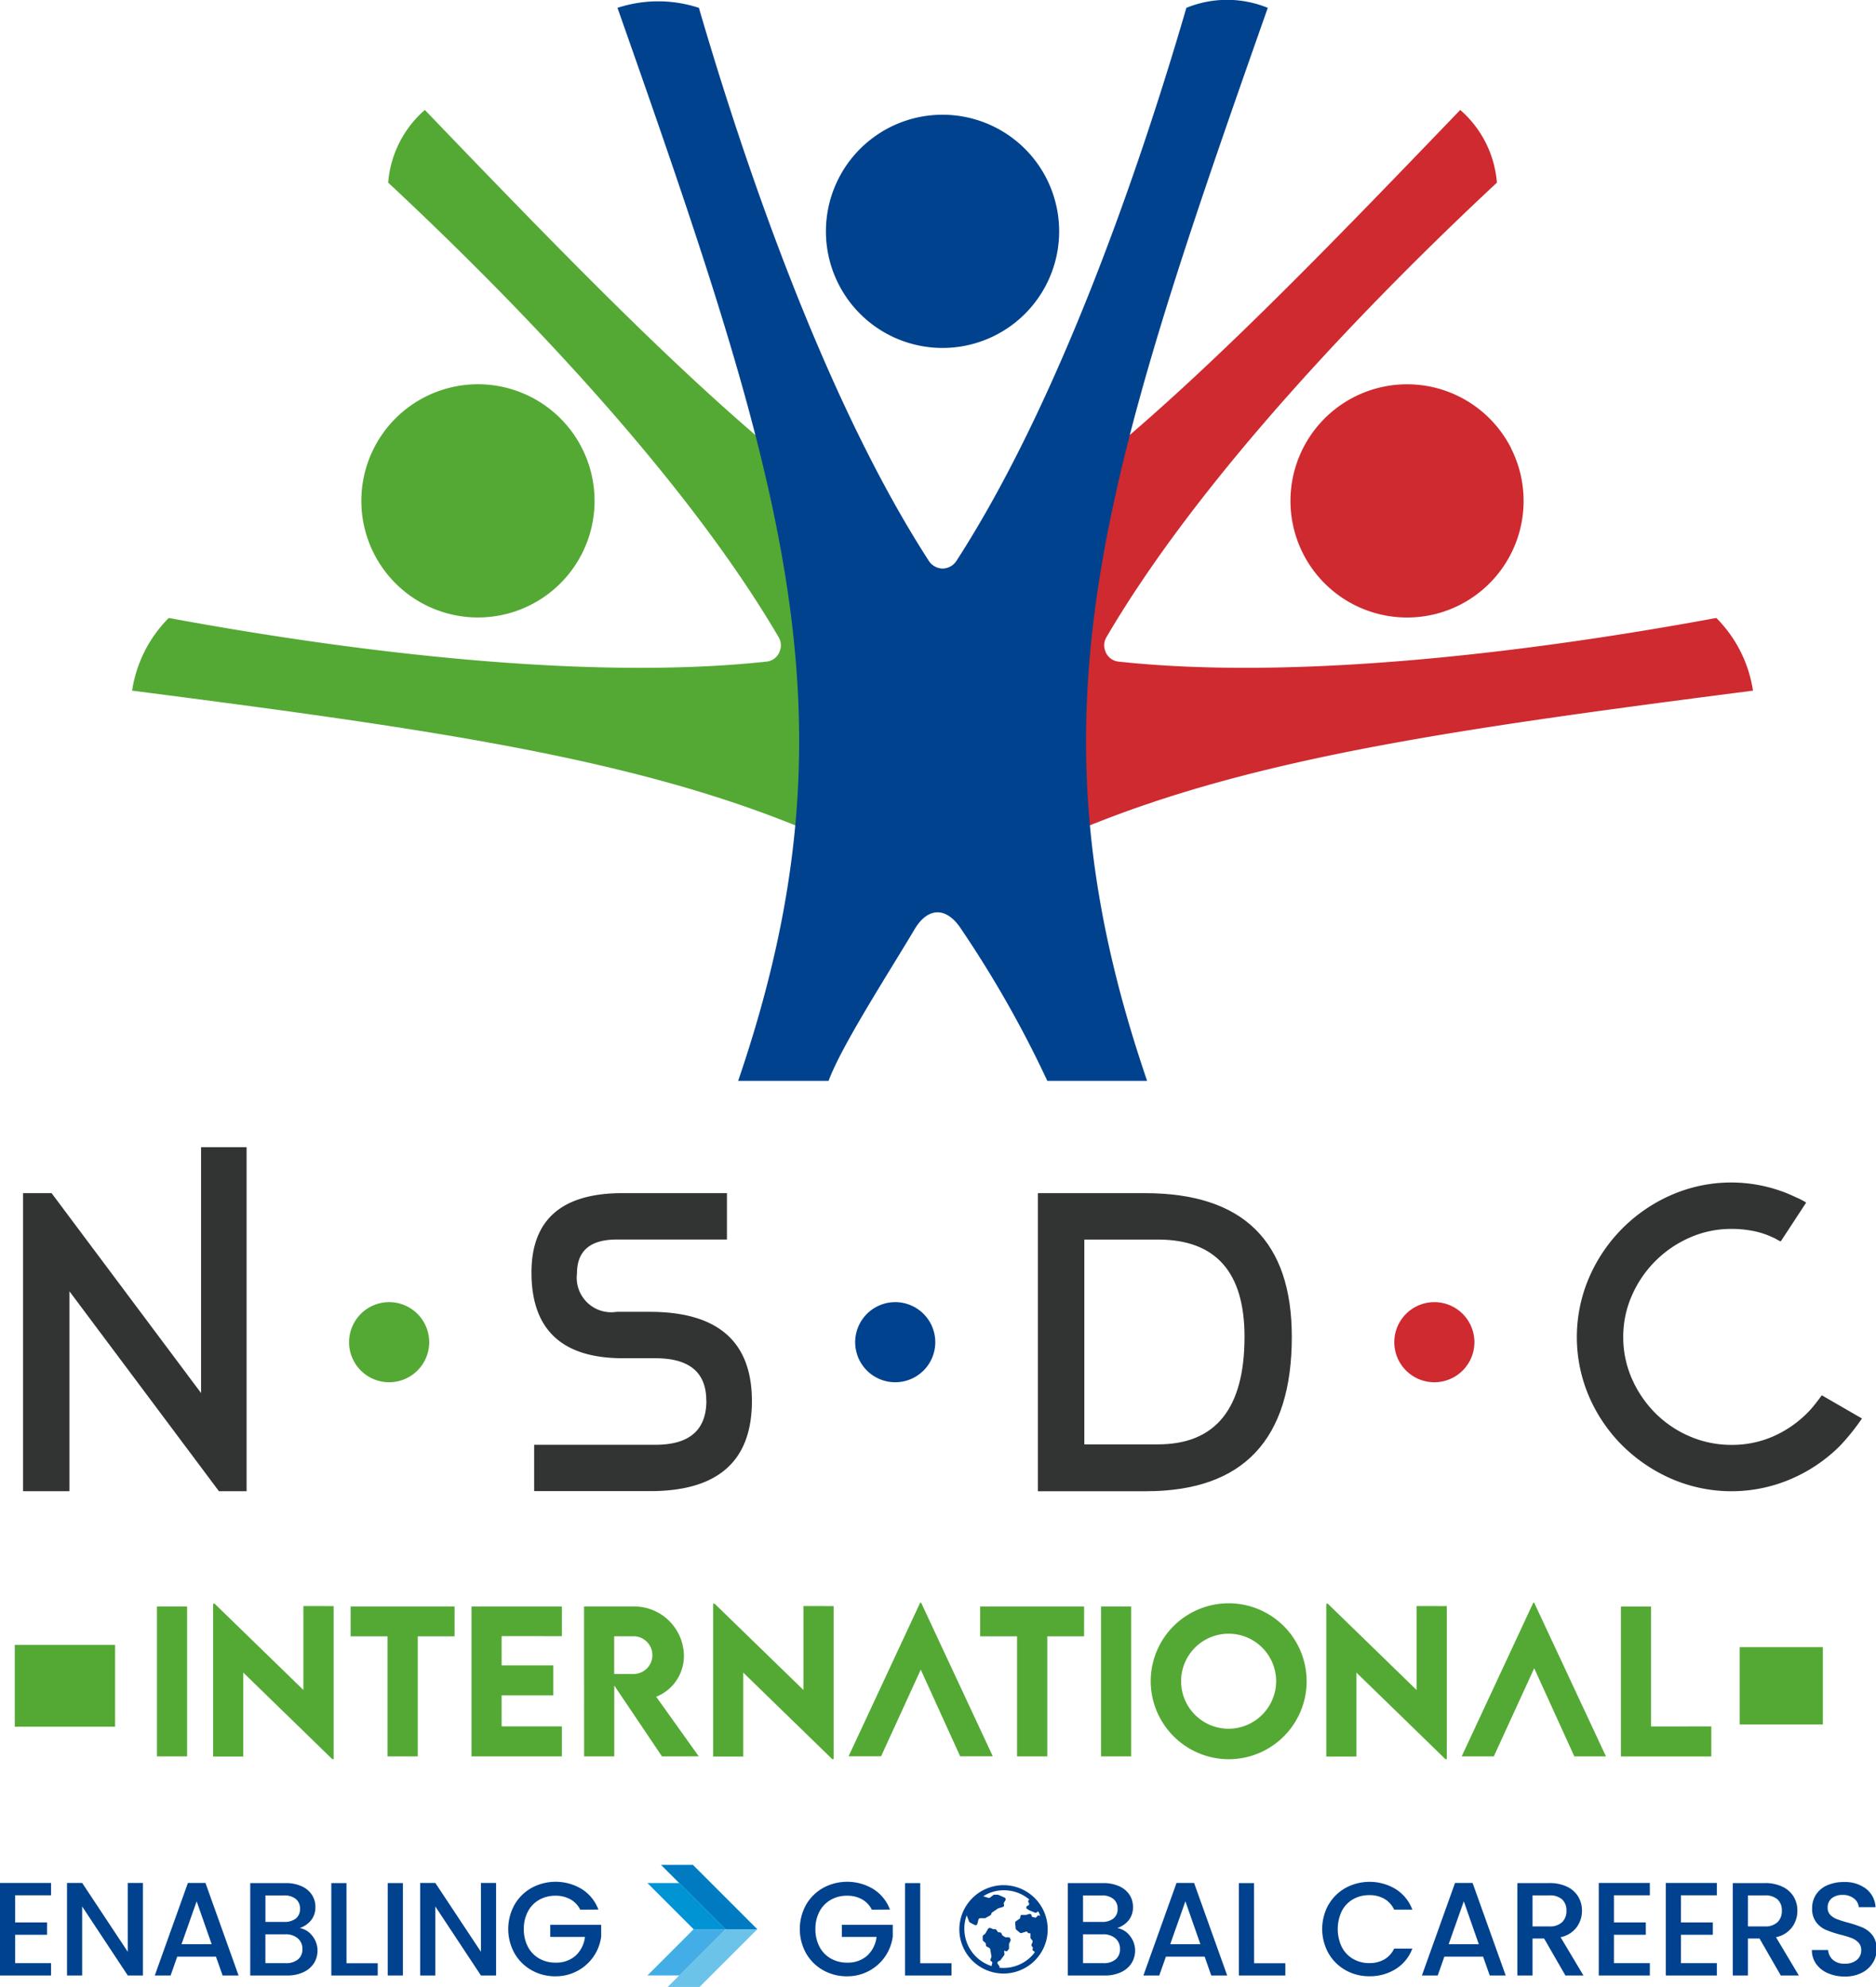<svg xmlns="http://www.w3.org/2000/svg" xmlns:xlink="http://www.w3.org/1999/xlink" width="100" height="105.917" viewBox="0 0 100 105.917"><defs><clipPath id="a"><rect width="100" height="105.917" fill="none"/></clipPath></defs><g clip-path="url(#a)"><path d="M133.9,145.147a6.216,6.216,0,1,1,2.752,8.349,6.217,6.217,0,0,1-2.752-8.349" transform="translate(-113.973 -121.246)" fill="#54a934" fill-rule="evenodd"/><path d="M90.843,64.587c-8.278-5.139-15.885-12.895-26.551-24a5.737,5.737,0,0,0-1.954,3.875c6.8,6.343,15.81,15.673,20.823,24.247a.833.833,0,0,1,.07.668.858.858,0,0,1-.039.109c0,.009-.005.018-.01.026l-.005.009,0,.009c0,.008-.011.015-.015.023a.856.856,0,0,1-.064.1.832.832,0,0,1-.579.34c-9.875,1.068-22.735-.632-31.877-2.326a6.956,6.956,0,0,0-1.954,3.875C68.744,74.129,81.019,75.912,91.869,82.7Z" transform="translate(-41.646 -34.726)" fill="#54a934" fill-rule="evenodd"/><path d="M487.555,145.147A6.216,6.216,0,1,0,484.8,153.5a6.217,6.217,0,0,0,2.751-8.349" transform="translate(-407.001 -121.246)" fill="#ce2a30" fill-rule="evenodd"/><path d="M348.673,64.587c8.278-5.139,15.885-12.895,26.551-24a5.736,5.736,0,0,1,1.954,3.875c-6.8,6.343-15.81,15.673-20.823,24.247a.833.833,0,0,0-.07.668.853.853,0,0,0,.039.109c0,.009.005.018.01.026l.005.009,0,.009c0,.008.011.015.015.023a.858.858,0,0,0,.064.1.832.832,0,0,0,.579.34c9.875,1.068,22.735-.632,31.877-2.326a6.956,6.956,0,0,1,1.954,3.875C370.772,74.129,358.5,75.912,347.647,82.7Z" transform="translate(-297.386 -34.726)" fill="#ce2a30" fill-rule="evenodd"/><path d="M310.735,42.354a6.216,6.216,0,1,1-6.216,6.216,6.217,6.217,0,0,1,6.216-6.216" transform="translate(-260.493 -36.238)" fill="#00428d" fill-rule="evenodd"/><path d="M262.3.426a5.736,5.736,0,0,0-4.34,0c-2.6,8.926-6.876,21.173-12.275,29.51a.9.9,0,0,1-.679.378c-.009,0-.018,0-.028,0h-.02c-.01,0-.018,0-.028,0a.9.9,0,0,1-.679-.378c-5.4-8.337-9.672-20.584-12.275-29.51a6.955,6.955,0,0,0-4.34,0c8.993,25.541,13,37.97,6.432,57.2h4.821c.67-1.839,3.162-5.691,4.586-8.085.714-1.2,1.715-1.2,2.487,0a58.7,58.7,0,0,1,4.587,8.085h5.319C249.294,38.4,253.3,25.967,262.3.426" transform="translate(-194.721 -0.008)" fill="#00428d" fill-rule="evenodd"/><path d="M593.684,448.336a5.462,5.462,0,0,0,.4-.452q.19-.238.381-.5l2.141,1.237a12.014,12.014,0,0,1-1.166,1.451,8.347,8.347,0,0,1-2.64,1.784,8.047,8.047,0,0,1-6.327-.011,8.586,8.586,0,0,1-2.628-1.772,8.345,8.345,0,0,1-1.784-2.616,8.037,8.037,0,0,1,0-6.35,8.448,8.448,0,0,1,4.412-4.412,7.966,7.966,0,0,1,6.35.012q.214.1.417.19a3.8,3.8,0,0,1,.392.214l-1.355,2.07a1.347,1.347,0,0,1-.214-.107,1.337,1.337,0,0,0-.214-.107,4.341,4.341,0,0,0-1.058-.345,5.95,5.95,0,0,0-1.13-.107,5.456,5.456,0,0,0-2.235.463,5.967,5.967,0,0,0-3.081,3.081,5.4,5.4,0,0,0-.464,2.212,5.456,5.456,0,0,0,.464,2.236,6.008,6.008,0,0,0,1.249,1.831,5.84,5.84,0,0,0,1.832,1.237,5.582,5.582,0,0,0,2.235.452,5.418,5.418,0,0,0,2.212-.452,5.916,5.916,0,0,0,1.807-1.237" transform="translate(-497.354 -373.006)" fill="#323333"/><path d="M393.691,447.647q0-5.185-4.615-5.185h-3.924v10.917h3.924q4.614,0,4.615-5.732m-11.013-7.659h5.708q7.826,0,7.826,7.659,0,8.23-7.778,8.23h-5.756Z" transform="translate(-327.352 -376.385)" fill="#323333"/><path d="M205.243,451.047q0-2.26-2.711-2.26H200.8q-4.875,0-4.876-4.567,0-4.234,4.853-4.234h5.566v2.473h-5.876q-2.117,0-2.117,1.808a1.84,1.84,0,0,0,2.117,2.046h1.76q5.448,0,5.447,4.757,0,4.8-5.423,4.8h-6.184V453.4h6.47q2.711,0,2.711-2.354" transform="translate(-167.594 -376.384)" fill="#323333"/><path d="M18.932,441.378l-7.968-10.656v10.656H8.49V425.49h1.522l7.968,10.656V423.04h2.426v18.339Z" transform="translate(-7.262 -361.887)" fill="#323333"/><path d="M130.841,480.17a2.135,2.135,0,1,1-2.135,2.135,2.135,2.135,0,0,1,2.135-2.135" transform="translate(-110.098 -410.757)" fill="#54a934" fill-rule="evenodd"/><path d="M317.437,480.17a2.135,2.135,0,1,1-2.135,2.135,2.136,2.136,0,0,1,2.135-2.135" transform="translate(-269.717 -410.757)" fill="#00428d"/><path d="M516.216,480.17a2.135,2.135,0,1,1-2.135,2.135,2.136,2.136,0,0,1,2.135-2.135" transform="translate(-439.758 -410.757)" fill="#ce2a30"/><path d="M.808,694.977v1.446h1.7v.659H.808v1.51H2.722v.659H0v-4.933H2.722v.659Z" transform="translate(0 -593.945)" fill="#00428d"/><path d="M28.755,699.251h-.808l-2.431-3.678v3.678h-.808v-4.933h.808l2.431,3.671v-3.671h.808Z" transform="translate(-21.136 -593.945)" fill="#00428d"/><path d="M60.324,698.245H58.262l-.354,1.006h-.843l1.765-4.933h.936l1.765,4.933h-.851Zm-.227-.659-.8-2.289-.808,2.289Z" transform="translate(-48.814 -593.945)" fill="#00428d"/><path d="M95.574,697.181a1.265,1.265,0,0,1,.082,1.464,1.323,1.323,0,0,1-.564.475,1.99,1.99,0,0,1-.858.174h-1.97v-4.926h1.878a2.017,2.017,0,0,1,.865.17,1.27,1.27,0,0,1,.546.457,1.162,1.162,0,0,1,.184.642,1.1,1.1,0,0,1-.227.709,1.319,1.319,0,0,1-.609.418,1.09,1.09,0,0,1,.673.418m-2.5-.744h1a.959.959,0,0,0,.62-.181.631.631,0,0,0,.223-.521.644.644,0,0,0-.223-.521.935.935,0,0,0-.62-.188h-1Zm1.736,2a.685.685,0,0,0,.234-.553.717.717,0,0,0-.248-.574.979.979,0,0,0-.659-.213H93.072v1.538h1.091a.965.965,0,0,0,.645-.2" transform="translate(-78.925 -593.987)" fill="#00428d"/><path d="M122.975,698.641h1.665v.652h-2.474v-4.926h.808Z" transform="translate(-104.505 -593.987)" fill="#00428d"/><rect width="0.808" height="4.926" transform="translate(20.668 100.38)" fill="#00428d"/><path d="M158.963,699.251h-.808l-2.431-3.678v3.678h-.808v-4.933h.808l2.431,3.671v-3.671h.808Z" transform="translate(-132.519 -593.945)" fill="#00428d"/><path d="M191.252,695.407a1.3,1.3,0,0,0-.532-.556,1.6,1.6,0,0,0-.787-.188,1.72,1.72,0,0,0-.872.22,1.54,1.54,0,0,0-.6.624,1.954,1.954,0,0,0-.216.936,1.974,1.974,0,0,0,.216.939,1.534,1.534,0,0,0,.6.627,1.72,1.72,0,0,0,.872.22,1.542,1.542,0,0,0,1.07-.369,1.6,1.6,0,0,0,.5-1h-1.85v-.645h2.715v.631a2.432,2.432,0,0,1-2.438,2.112,2.543,2.543,0,0,1-1.269-.322,2.4,2.4,0,0,1-.911-.9,2.667,2.667,0,0,1,0-2.594,2.4,2.4,0,0,1,.914-.9,2.688,2.688,0,0,1,2.665.064,2.2,2.2,0,0,1,.89,1.095Z" transform="translate(-160.322 -593.609)" fill="#00428d"/><path d="M298.761,695.407a1.3,1.3,0,0,0-.532-.556,1.6,1.6,0,0,0-.787-.188,1.72,1.72,0,0,0-.872.22,1.541,1.541,0,0,0-.6.624,1.953,1.953,0,0,0-.216.936,1.974,1.974,0,0,0,.216.939,1.534,1.534,0,0,0,.6.627,1.72,1.72,0,0,0,.872.22,1.542,1.542,0,0,0,1.07-.369,1.6,1.6,0,0,0,.5-1h-1.85v-.645h2.714v.631a2.432,2.432,0,0,1-2.438,2.112,2.543,2.543,0,0,1-1.269-.322,2.4,2.4,0,0,1-.911-.9,2.667,2.667,0,0,1,0-2.594,2.4,2.4,0,0,1,.914-.9,2.688,2.688,0,0,1,2.665.064,2.2,2.2,0,0,1,.89,1.095Z" transform="translate(-252.288 -593.609)" fill="#00428d"/><path d="M334.513,698.641h1.666v.652h-2.474v-4.926h.808Z" transform="translate(-285.46 -593.987)" fill="#00428d"/><path d="M397.021,697.181a1.264,1.264,0,0,1,.081,1.464,1.323,1.323,0,0,1-.563.475,1.991,1.991,0,0,1-.858.174h-1.97v-4.926h1.878a2.016,2.016,0,0,1,.865.17,1.271,1.271,0,0,1,.546.457,1.162,1.162,0,0,1,.184.642,1.1,1.1,0,0,1-.227.709,1.318,1.318,0,0,1-.609.418,1.09,1.09,0,0,1,.673.418m-2.5-.744h1a.959.959,0,0,0,.62-.181.631.631,0,0,0,.223-.521.644.644,0,0,0-.223-.521.936.936,0,0,0-.62-.188h-1Zm1.736,2a.685.685,0,0,0,.234-.553.717.717,0,0,0-.248-.574.979.979,0,0,0-.659-.213h-1.063v1.538h1.091a.965.965,0,0,0,.645-.2" transform="translate(-336.79 -593.987)" fill="#00428d"/><path d="M424.865,698.245H422.8l-.354,1.006H421.6l1.765-4.933h.936l1.765,4.933h-.85Zm-.227-.659-.8-2.289-.808,2.289Z" transform="translate(-360.651 -593.945)" fill="#00428d"/><path d="M457.612,698.641h1.665v.652H456.8v-4.926h.808Z" transform="translate(-390.762 -593.987)" fill="#00428d"/><path d="M487.83,695.145a2.4,2.4,0,0,1,.914-.9,2.688,2.688,0,0,1,2.665.064,2.2,2.2,0,0,1,.89,1.095h-.971a1.3,1.3,0,0,0-.531-.581,1.578,1.578,0,0,0-.787-.191,1.72,1.72,0,0,0-.872.22,1.529,1.529,0,0,0-.6.631,2.225,2.225,0,0,0,0,1.914,1.551,1.551,0,0,0,.6.634,1.7,1.7,0,0,0,.872.224,1.577,1.577,0,0,0,.787-.192,1.3,1.3,0,0,0,.531-.581h.971a2.182,2.182,0,0,1-.89,1.091,2.589,2.589,0,0,1-1.4.383,2.544,2.544,0,0,1-1.268-.323,2.4,2.4,0,0,1-.911-.9,2.667,2.667,0,0,1,0-2.594" transform="translate(-417.014 -593.609)" fill="#00428d"/><path d="M527.521,698.245h-2.063l-.354,1.006h-.843l1.765-4.933h.936l1.765,4.933h-.85Zm-.227-.659-.8-2.289-.808,2.289Z" transform="translate(-448.466 -593.945)" fill="#00428d"/><path d="M562.02,699.293l-1.134-1.97h-.617v1.97h-.808v-4.926h1.7a2.115,2.115,0,0,1,.96.2,1.378,1.378,0,0,1,.588.531,1.449,1.449,0,0,1,.195.744,1.475,1.475,0,0,1-.28.875,1.421,1.421,0,0,1-.861.535l1.219,2.041Zm-1.751-2.615h.893a.937.937,0,0,0,.684-.227.817.817,0,0,0,.23-.61.788.788,0,0,0-.227-.6.964.964,0,0,0-.687-.216h-.893Z" transform="translate(-478.577 -593.987)" fill="#00428d"/><path d="M590.271,694.977v1.446h1.7v.659h-1.7v1.51h1.914v.659h-2.722v-4.933h2.722v.659Z" transform="translate(-504.241 -593.945)" fill="#00428d"/><path d="M614.979,694.977v1.446h1.7v.659h-1.7v1.51h1.914v.659h-2.722v-4.933h2.722v.659Z" transform="translate(-525.377 -593.945)" fill="#00428d"/><path d="M641.438,699.293l-1.134-1.97h-.617v1.97h-.808v-4.926h1.7a2.115,2.115,0,0,1,.96.2,1.379,1.379,0,0,1,.588.531,1.448,1.448,0,0,1,.195.744,1.475,1.475,0,0,1-.28.875,1.421,1.421,0,0,1-.861.535l1.219,2.041Zm-1.751-2.615h.893a.937.937,0,0,0,.684-.227.817.817,0,0,0,.231-.61.788.788,0,0,0-.227-.6.964.964,0,0,0-.687-.216h-.893Z" transform="translate(-546.513 -593.987)" fill="#00428d"/><path d="M668.9,698.792a1.465,1.465,0,0,1-.624-.493,1.248,1.248,0,0,1-.227-.744h.865a.779.779,0,0,0,.252.524.891.891,0,0,0,.627.206.966.966,0,0,0,.652-.2.657.657,0,0,0,.234-.521.57.57,0,0,0-.145-.4.976.976,0,0,0-.362-.241,5.493,5.493,0,0,0-.6-.184,5.582,5.582,0,0,1-.783-.259,1.292,1.292,0,0,1-.514-.407,1.177,1.177,0,0,1-.213-.737,1.308,1.308,0,0,1,.213-.744,1.358,1.358,0,0,1,.6-.489,2.165,2.165,0,0,1,.886-.17,1.847,1.847,0,0,1,1.173.358,1.321,1.321,0,0,1,.507.982h-.893a.648.648,0,0,0-.255-.461.944.944,0,0,0-.617-.191.876.876,0,0,0-.567.177.617.617,0,0,0-.22.51.518.518,0,0,0,.138.372.978.978,0,0,0,.351.23,5.482,5.482,0,0,0,.581.184,6.07,6.07,0,0,1,.8.269,1.329,1.329,0,0,1,.525.415,1.192,1.192,0,0,1,.216.748,1.346,1.346,0,0,1-.2.709,1.458,1.458,0,0,1-.588.535,1.939,1.939,0,0,1-.911.2,2.2,2.2,0,0,1-.893-.174" transform="translate(-571.466 -593.609)" fill="#00428d"/><path d="M363.762,711.4a.118.118,0,0,0-.062-.031h-.154a.057.057,0,0,1-.046-.015l-.108-.062-.046-.046-.031-.077a.1.1,0,0,0-.077-.062h-.062a.08.08,0,0,1-.062-.031l-.077-.108a.118.118,0,0,0-.077-.031h-.077a.057.057,0,0,1-.046-.015l-.108-.046a.12.12,0,0,0-.124.031l-.154.262c0,.016-.015.016-.031.031l-.062.046a.085.085,0,0,0-.046.077v.17a.118.118,0,0,0,.031.077l.108.093a.117.117,0,0,1,.031.077v.046a.085.085,0,0,0,.046.077l.139.077a.213.213,0,0,1,.046.062l.062.371v.046l-.046.124a.08.08,0,0,0,.046.108c.031.015.062.062.046.092l-.031.124a.116.116,0,0,0,.015.077l.2.216a.119.119,0,0,0,.062.031h.046a.1.1,0,0,0,.093-.093v-.154a.057.057,0,0,0-.015-.046l-.077-.108a.1.1,0,0,1,.031-.139l.093-.047a.033.033,0,0,0,.031-.031l.185-.247c.015-.016.015-.031.015-.062l-.015-.185.093.031a.074.074,0,0,0,.093-.031L363.7,712a.057.057,0,0,0,.015-.046v-.216a.057.057,0,0,1,.015-.046l.062-.139a.1.1,0,0,0-.015-.108Z" transform="translate(-309.929 -608.099)" fill="#00428d"/><path d="M353.71,697.484a2.355,2.355,0,1,0,2.355-2.341,2.361,2.361,0,0,0-2.355,2.341m3.679-1.435.028.042a.1.1,0,0,1-.042.139l-.042.014a.1.1,0,0,0-.014.167l.1.056.014.014.307.126a.109.109,0,0,0,.111-.028c.014-.028.042-.028.07-.028a1.209,1.209,0,0,1,.1.237l-.056-.028a.092.092,0,0,0-.1.028l-.042.056a.1.1,0,0,1-.084.028l-.111-.028a.088.088,0,0,1-.07-.084.089.089,0,0,0-.111-.084l-.2.056h-.2a.078.078,0,0,0-.084.07l-.014.084c0,.028-.014.042-.042.056l-.181.125a.1.1,0,0,0-.042.084l.028.306a.072.072,0,0,0,.028.056l.2.167c.028.014.056.028.084.014l.223-.07a.092.092,0,0,1,.1.028l.014.028a.107.107,0,0,0,.07.028h.07v.223a.083.083,0,0,0,.014.056l.084.1a.092.092,0,0,1,.014.084l-.056.139a.092.092,0,0,0,.028.1l.014.014a.1.1,0,0,1,.028.084l-.014.042a.067.067,0,0,0,.028.084l.042.028a.077.077,0,0,1,.042.07,2.088,2.088,0,0,1-3.749-1.268,2,2,0,0,1,.125-.711l.125.32a.2.2,0,0,0,.042.056l.265.139a.1.1,0,0,0,.139-.07l.056-.223a.1.1,0,0,1,.1-.07h.237a.052.052,0,0,0,.042-.014l.251-.139a.115.115,0,0,0,.056-.084v.014a.1.1,0,0,1,.042-.084l.307-.209c.014,0,.014-.014.028-.014l.237-.07a.1.1,0,0,0,.056-.139.089.089,0,0,1,0-.083l.084-.139a.108.108,0,0,0-.042-.139l-.321-.139c-.014,0-.028-.014-.042-.014h-.181c-.028,0-.042,0-.056.014l-.181.139a.092.092,0,0,1-.084.014l-.279-.084a2.009,2.009,0,0,1,1.115-.32,2.1,2.1,0,0,1,1.352.5h-.014a.1.1,0,0,0-.042.139" transform="translate(-302.572 -594.651)" fill="#00428d"/><path d="M245.459,687.664h-1.7l3.43,3.43h1.7Z" transform="translate(-208.522 -588.253)" fill="#007bc2"/><path d="M245.459,714.817h-1.7l3.43-3.43h1.7Z" transform="translate(-208.522 -608.546)" fill="#6bc3e9"/><path d="M240.431,694.362h-1.7l2.461,2.461h1.7Z" transform="translate(-204.22 -593.983)" fill="#0094d5"/><path d="M240.431,713.848h-1.7l2.461-2.461h1.7Z" transform="translate(-204.22 -608.545)" fill="#43aee5"/><rect width="1.606" height="7.99" transform="translate(8.367 85.636)" fill="#54a934"/><path d="M85.009,591.481v8.158h-.074l-4.743-4.614V599.5H78.585v-8.148h.079l4.733,4.6v-4.475Z" transform="translate(-67.224 -505.865)" fill="#54a934"/><path d="M134.808,593.972h-1.962v6.4h-1.611v-6.4h-1.967v-1.591h5.541Z" transform="translate(-110.578 -506.745)" fill="#54a934"/><path d="M175.45,593.962v1.561h2.756v1.6H175.45v1.65h3.212v1.6h-4.817v-7.99h4.817v1.581Z" transform="translate(-148.711 -506.746)" fill="#54a934"/><path d="M219.488,600.371l-2.542-3.777v3.777H215.34l-.005-7.99h2.607a2.654,2.654,0,0,1,2.716,2.587,2.339,2.339,0,0,1-1.477,2.225l2.27,3.177Zm-2.547-4.391,1.031,0a1.006,1.006,0,1,0,0-2.012h-1.031Z" transform="translate(-184.203 -506.745)" fill="#54a934"/><path d="M269.352,591.481v8.158h-.074l-4.743-4.614V599.5h-1.606v-8.148h.079l4.734,4.6v-4.475Z" transform="translate(-224.916 -505.865)" fill="#54a934"/><path d="M366.92,593.972h-1.962v6.4h-1.611v-6.4h-1.967v-1.591h5.541Z" transform="translate(-309.133 -506.745)" fill="#54a934"/><rect width="1.606" height="7.99" transform="translate(58.691 85.636)" fill="#54a934"/><path d="M424.266,595.417a4.156,4.156,0,1,1,4.148,4.138,4.171,4.171,0,0,1-4.148-4.138m6.686-.01a2.533,2.533,0,1,0-2.538,2.523,2.542,2.542,0,0,0,2.538-2.523" transform="translate(-362.928 -505.777)" fill="#54a934"/><path d="M495.4,591.481v8.158h-.074l-4.743-4.614V599.5h-1.606v-8.148h.079l4.733,4.6v-4.475Z" transform="translate(-418.279 -505.865)" fill="#54a934"/><path d="M602.457,598.774v1.6H597.64v-7.99h1.605v6.394Z" transform="translate(-511.236 -506.745)" fill="#54a934"/><line x2="4.434" transform="translate(92.734 89.865)" fill="none" stroke="#54a934" stroke-miterlimit="10" stroke-width="4.121"/><line x2="5.348" transform="translate(0.788 89.865)" fill="none" stroke="#54a934" stroke-miterlimit="10" stroke-width="4.359"/><path d="M316.73,594.59v0l.007-.015,2.1,4.619h1.74l-3.821-8.188h-.05l-3.816,8.188h1.732Z" transform="translate(-267.656 -505.572)" fill="#54a934"/><path d="M542.8,594.5l2.139,4.7h1.686L542.8,591.01h-.05l-3.816,8.188h1.713Z" transform="translate(-461.019 -505.572)" fill="#54a934"/></g></svg>